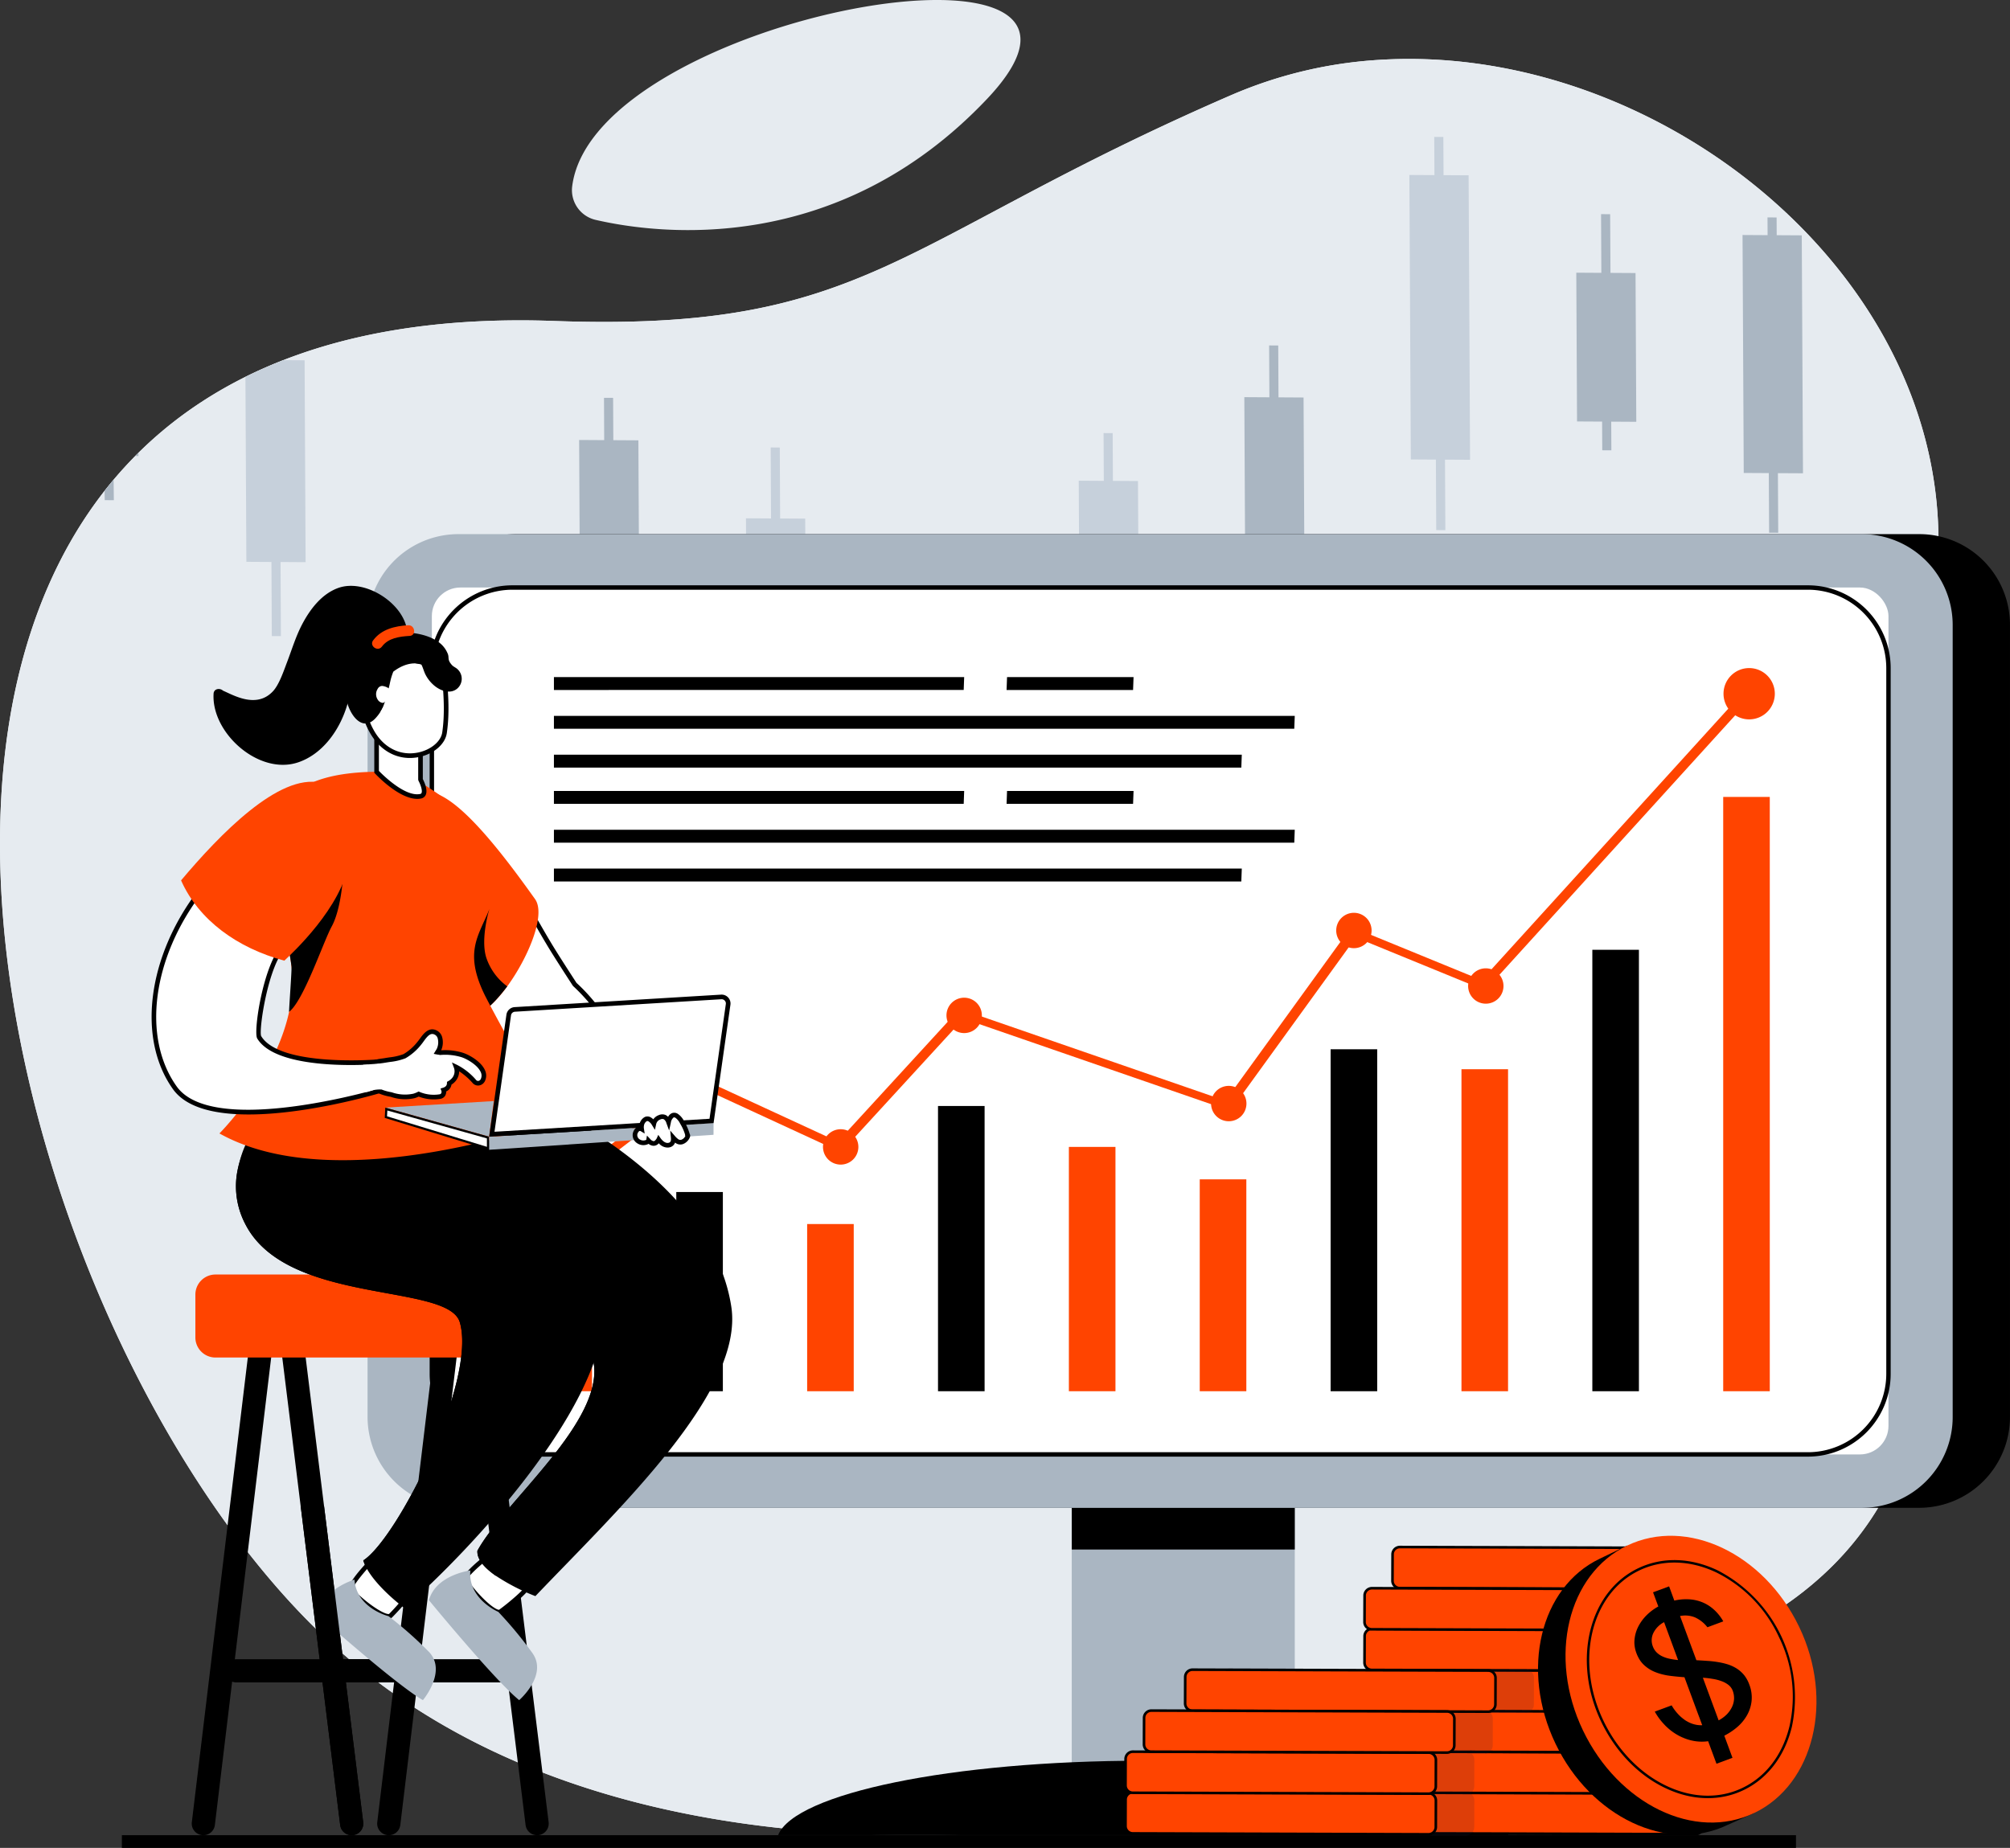 <svg id="Group_1461" data-name="Group 1461" xmlns="http://www.w3.org/2000/svg" xmlns:xlink="http://www.w3.org/1999/xlink" width="643.346" height="591.595" viewBox="0 0 643.346 591.595">
  <rect x="0" y="0" width="643.346" height="591.595" fill="#333333" stroke="none"/>
  <defs>
    <clipPath id="clip-path">
      <rect id="Rectangle_974" data-name="Rectangle 974" width="643.346" height="591.595" fill="none"/>
    </clipPath>
    <clipPath id="clip-path-3">
      <path id="Path_1861" data-name="Path 1861" d="M444.8,6.81c-1.716.071-3.433.161-5.149.291a140.3,140.3,0,0,0-45.4,11.092c-107.74,46.695-116.353,76-216.8,72.377C47.663,85.9.435,163.794,0,256.507v2.578c.423,91.826,46.156,197.488,102.737,251.76,114.408,109.739,338.553,58.369,453.147,0S586.05,312.383,616.368,193.3C641.548,94.356,545.893,6.686,451.013,6.683q-3.108,0-6.208.127" transform="translate(0 -6.683)" fill="none"/>
    </clipPath>
    <clipPath id="clip-path-5">
      <rect id="Rectangle_972" data-name="Rectangle 972" width="119.258" height="53.532" fill="none"/>
    </clipPath>
  </defs>
  <g id="Group_661" data-name="Group 661" clip-path="url(#clip-path)">
    <g id="Group_653" data-name="Group 653">
      <g id="Group_652" data-name="Group 652" clip-path="url(#clip-path)">
        <path id="Path_1847" data-name="Path 1847" d="M102.738,510.844c114.405,109.739,338.553,58.372,453.147,0s30.163-198.462,60.483-317.54C642.1,92.2,541.665,2.863,444.8,6.809c-1.714.071-3.433.164-5.147.291a140.357,140.357,0,0,0-45.4,11.092c-107.74,46.7-116.356,76-216.8,72.38-259.168-9.339-189.12,310.536-74.715,420.272" transform="translate(-0.001 12.185)" fill="#e6ebf0"/>
        <path id="Path_1848" data-name="Path 1848" d="M102.738,510.844c114.405,109.739,338.553,58.372,453.147,0s30.163-198.462,60.483-317.54C642.1,92.2,541.665,2.863,444.8,6.809c-1.714.071-3.433.164-5.147.291a140.357,140.357,0,0,0-45.4,11.092c-107.74,46.7-116.356,76-216.8,72.38-259.168-9.339-189.12,310.536-74.715,420.272" transform="translate(-0.001 12.185)" fill="#e6ebf0"/>
        <path id="Path_1849" data-name="Path 1849" d="M64.926,59.6a9.763,9.763,0,0,0,7.467,10.784C92.147,74.948,149.6,82.438,197.663,31.715,253.784-27.524,71.982,4.593,64.926,59.6" transform="translate(118.223 0.001)" fill="#e6ebf0"/>
        <rect id="Rectangle_957" data-name="Rectangle 957" width="535.835" height="4.068" transform="translate(39.008 587.527)"/>
      </g>
    </g>
    <g id="Group_655" data-name="Group 655" transform="translate(0 18.867)">
      <g id="Group_654" data-name="Group 654" clip-path="url(#clip-path-3)">
        <path id="Path_1850" data-name="Path 1850" d="M27.921,53.164,19.9,53.118l-.079-15.731-2.916-.02L16.981,53.1l-8.021-.048.048,24.686,8.023.045.147,14.206,2.919.017-.15-14.2,8.023.045Z" transform="translate(16.337 49.261)" fill="#aab6c2"/>
        <path id="Path_1851" data-name="Path 1851" d="M46.78,47.951,38.757,47.9,38.7,36.98l-2.919-.017.056,10.923-8.023-.048.327,64.636,8.023.048.119,23.72,2.916.017-.119-23.723,8.021.048Z" transform="translate(50.715 48.522)" fill="#c6d0db"/>
        <path id="Path_1852" data-name="Path 1852" d="M65.794,78.212l-8.023-.048-.062-12.523-2.916-.017.062,12.526L46.834,78.1l.186,36.642,8.021.048.161,31.752,2.916.017-.158-31.755,8.021.048Z" transform="translate(85.385 100.775)" fill="#c6d0db"/>
        <path id="Path_1853" data-name="Path 1853" d="M84.62,58.722,76.6,58.674l-.068-13.545-2.916-.017L73.68,58.66l-8.021-.048.375,74.283,8.023.048.141,27.966,2.916.017-.141-27.966,8.021.045Z" transform="translate(119.708 63.379)" fill="#aab6c2"/>
        <path id="Path_1854" data-name="Path 1854" d="M103.535,73.528l-8.023-.048L95.4,50.76l-2.916-.017L92.6,73.466l-8.023-.048.167,32.116,8.021.048.085,16.6,2.916.02L95.675,105.6l8.023.048Z" transform="translate(154.188 73.645)" fill="#c6d0db"/>
        <path id="Path_1855" data-name="Path 1855" d="M122.518,91.326l-8.023-.048-.1-18.788-2.913-.017.093,18.788-8.021-.048.423,83.732,8.021.045.113,22.286,2.919.017-.113-22.286,8.018.048Z" transform="translate(188.803 113.262)" fill="#aab6c2"/>
        <path id="Path_1856" data-name="Path 1856" d="M141.262,64.467l-8.023-.048-.076-15.293-2.916-.017.076,15.3-8.021-.048.347,68.459,8.021.048.1,19.226,2.916.017-.1-19.226,8.023.045Z" transform="translate(222.974 70.666)" fill="#c6d0db"/>
        <path id="Path_1857" data-name="Path 1857" d="M160.034,55.84l-8.023-.048-.082-16.6-2.916-.017.082,16.6-8.021-.048.268,52.725,8.021.048.088,17.478,2.916.017-.088-17.478,8.023.045Z" transform="translate(257.199 52.55)" fill="#aab6c2"/>
        <path id="Path_1858" data-name="Path 1858" d="M178.747,27.824l-8.021-.048-.062-12.236-2.916-.017.062,12.236-8.023-.045.463,91.075,8.021.048.113,22.571,2.916.017-.113-22.571,8.023.045Z" transform="translate(291.316 9.434)" fill="#c6d0db"/>
        <path id="Path_1859" data-name="Path 1859" d="M197.674,43.137l-8.023-.048-.1-18.788-2.913-.017.093,18.791-8.023-.048.243,47.629,8.021.045.048,9.178,2.916.017-.045-9.178,8.021.048Z" transform="translate(325.817 25.406)" fill="#aab6c2"/>
        <path id="Path_1860" data-name="Path 1860" d="M216.518,30.4l-8.023-.048-.028-5.68-2.916-.017.031,5.683-8.023-.048.387,76.177,8.023.045.1,19.082,2.916.02-.1-19.082,8.023.045Z" transform="translate(360.177 26.078)" fill="#aab6c2"/>
      </g>
    </g>
    <g id="Group_660" data-name="Group 660">
      <g id="Group_659" data-name="Group 659" clip-path="url(#clip-path)">
        <rect id="Rectangle_959" data-name="Rectangle 959" width="71.381" height="200.565" transform="translate(343.039 372.078)" fill="#aab6c2"/>
        <rect id="Rectangle_960" data-name="Rectangle 960" width="71.381" height="33.505" transform="translate(343.039 462.562)"/>
        <path id="Path_1862" data-name="Path 1862" d="M321.947,223.466c-5.387-13.345-55.639-23.8-116.864-23.8s-111.475,10.46-116.862,23.8Z" transform="translate(160.84 364.013)"/>
        <path id="Path_1863" data-name="Path 1863" d="M48.18,89.65V343.2a29.076,29.076,0,0,0,29.081,29.084H526.408A29.091,29.091,0,0,0,555.5,343.2V89.65a29.034,29.034,0,0,0-29.1-29.081H77.261c-.584,0-1.169.023-1.742.056A29.083,29.083,0,0,0,48.18,89.65" transform="translate(87.84 110.427)"/>
        <path id="Path_1864" data-name="Path 1864" d="M41.672,89.65V343.2a29.146,29.146,0,0,0,29.1,29.1H519.926c.172,0,.339,0,.5-.011a29.076,29.076,0,0,0,28.6-29.084V89.65a29.088,29.088,0,0,0-29.1-29.081H70.767c-.72,0-1.44.023-2.148.079a29.089,29.089,0,0,0-26.947,29" transform="translate(75.974 110.427)" fill="#aab6c2"/>
        <rect id="Rectangle_961" data-name="Rectangle 961" width="466.224" height="277.536" rx="9.137" transform="translate(138.223 188.087)" fill="#fff"/>
        <path id="Path_1865" data-name="Path 1865" d="M489.846,67.785a25.121,25.121,0,0,1,25.092,25.089V318.819a25.121,25.121,0,0,1-25.092,25.089H75.212a25.117,25.117,0,0,1-25.089-25.089V92.874A25.119,25.119,0,0,1,75.212,67.785Zm0-1.412H75.212a26.5,26.5,0,0,0-26.5,26.5V318.819a26.5,26.5,0,0,0,26.5,26.5H489.846a26.5,26.5,0,0,0,26.5-26.5V92.874a26.5,26.5,0,0,0-26.5-26.5" transform="translate(88.808 121.008)"/>
        <path id="Path_1866" data-name="Path 1866" d="M66.632,236.573l-2.62-1.6L106.919,202.1l44.53,20.558,38.979-42.5,85.087,29.409,40.3-55.678,41.706,17.083,84.144-92.633,2.981,1.27-85.965,94.643-41.41-16.959L277.093,212.8,191.7,183.294l-39.208,42.751-45-20.776Z" transform="translate(116.704 142.822)" fill="#f40"/>
        <rect id="Rectangle_962" data-name="Rectangle 962" width="14.909" height="44.321" transform="translate(174.573 401.069)" fill="#f40"/>
        <rect id="Rectangle_963" data-name="Rectangle 963" width="14.909" height="63.775" transform="translate(216.46 381.614)"/>
        <rect id="Rectangle_964" data-name="Rectangle 964" width="14.909" height="53.524" transform="translate(258.347 391.865)" fill="#f40"/>
        <rect id="Rectangle_965" data-name="Rectangle 965" width="14.912" height="91.315" transform="translate(300.231 354.074)"/>
        <rect id="Rectangle_966" data-name="Rectangle 966" width="14.912" height="78.215" transform="translate(342.118 367.174)" fill="#f40"/>
        <rect id="Rectangle_967" data-name="Rectangle 967" width="14.912" height="67.832" transform="translate(384.005 377.557)" fill="#f40"/>
        <rect id="Rectangle_968" data-name="Rectangle 968" width="14.912" height="109.476" transform="translate(425.893 335.913)"/>
        <rect id="Rectangle_969" data-name="Rectangle 969" width="14.909" height="103.085" transform="translate(467.777 342.305)" fill="#f40"/>
        <rect id="Rectangle_970" data-name="Rectangle 970" width="14.912" height="141.324" transform="translate(509.664 304.065)"/>
        <rect id="Rectangle_971" data-name="Rectangle 971" width="14.909" height="190.258" transform="translate(551.551 255.131)" fill="#f40"/>
        <path id="Path_1867" data-name="Path 1867" d="M211.824,83.969a8.211,8.211,0,1,1-8.213-8.21,8.215,8.215,0,0,1,8.213,8.21" transform="translate(356.248 138.12)" fill="#f40"/>
        <path id="Path_1868" data-name="Path 1868" d="M177.768,115.466a5.66,5.66,0,1,1-5.66-5.66,5.662,5.662,0,0,1,5.66,5.66" transform="translate(303.459 200.193)" fill="#f40"/>
        <path id="Path_1869" data-name="Path 1869" d="M162.816,109.171a5.662,5.662,0,1,1-5.663-5.66,5.662,5.662,0,0,1,5.663,5.66" transform="translate(276.193 188.716)" fill="#f40"/>
        <path id="Path_1870" data-name="Path 1870" d="M148.628,128.8a5.662,5.662,0,1,1-5.663-5.663,5.662,5.662,0,0,1,5.663,5.663" transform="translate(250.326 224.496)" fill="#f40"/>
        <path id="Path_1871" data-name="Path 1871" d="M118.63,118.8a5.662,5.662,0,1,1-5.66-5.66,5.66,5.66,0,0,1,5.66,5.66" transform="translate(195.635 206.266)" fill="#f40"/>
        <path id="Path_1872" data-name="Path 1872" d="M104.63,133.713a5.662,5.662,0,1,1-5.66-5.66,5.662,5.662,0,0,1,5.66,5.66" transform="translate(170.111 233.46)" fill="#f40"/>
        <path id="Path_1873" data-name="Path 1873" d="M88.629,126.525a5.66,5.66,0,1,1-5.66-5.66,5.662,5.662,0,0,1,5.66,5.66" transform="translate(140.944 220.356)" fill="#f40"/>
        <path id="Path_1874" data-name="Path 1874" d="M62.8,76.779v4.13H193.959l.152-4.13Z" transform="translate(114.495 139.981)"/>
        <path id="Path_1875" data-name="Path 1875" d="M62.8,81.18v4.127H299.768l.155-4.127Z" transform="translate(114.495 148.004)"/>
        <path id="Path_1876" data-name="Path 1876" d="M62.8,85.581v4.127H282.817l.15-4.127Z" transform="translate(114.495 156.028)"/>
        <path id="Path_1877" data-name="Path 1877" d="M114.12,80.91h40.49l.152-4.13H114.27Z" transform="translate(208.058 139.981)"/>
        <path id="Path_1878" data-name="Path 1878" d="M62.8,89.693v4.127H193.959l.152-4.127Z" transform="translate(114.495 163.524)"/>
        <path id="Path_1879" data-name="Path 1879" d="M62.8,94.094v4.127H299.768l.155-4.127Z" transform="translate(114.495 171.548)"/>
        <path id="Path_1880" data-name="Path 1880" d="M62.8,98.494v4.13H282.817l.15-4.13Z" transform="translate(114.495 179.57)"/>
        <path id="Path_1881" data-name="Path 1881" d="M114.12,93.821h40.49l.152-4.127H114.27Z" transform="translate(208.058 163.525)"/>
        <path id="Path_1882" data-name="Path 1882" d="M157.871,214.036a2.356,2.356,0,0,0,2.332,2.355l16.767.051,77.874.237a2.336,2.336,0,0,0,2.346-2.335l.028-8.469a2.351,2.351,0,0,0-2.335-2.355l-8.1-.02-69.588-.217-16.95-.051a2.411,2.411,0,0,0-.864.164,2.345,2.345,0,0,0-1.479,2.171Z" transform="translate(287.823 370.523)" fill="#f40"/>
        <path id="Path_1883" data-name="Path 1883" d="M160.468,217.074a2.776,2.776,0,0,1-2.744-2.769l.028-8.469a2.76,2.76,0,0,1,1.748-2.558,2.818,2.818,0,0,1,1.014-.192l94.643.288a2.773,2.773,0,0,1,2.744,2.77l-.031,8.469a2.757,2.757,0,0,1-2.758,2.75Zm-.663-13.023a1.926,1.926,0,0,0-1.22,1.784l-.031,8.469a1.941,1.941,0,0,0,1.917,1.937l94.643.288a1.925,1.925,0,0,0,1.925-1.92l.031-8.469a1.939,1.939,0,0,0-1.92-1.934l-94.638-.291a1.986,1.986,0,0,0-.709.136" transform="translate(287.555 370.255)"/>
        <path id="Path_1884" data-name="Path 1884" d="M154.7,209.43a2.335,2.335,0,0,0,2.332,2.343l8.122.02,17.5.059,69.018.22a2.261,2.261,0,0,0,.881-.178,2.332,2.332,0,0,0,1.462-2.16l.017-8.478a2.332,2.332,0,0,0-2.332-2.346l-62.866-.192-31.763-.093a2.328,2.328,0,0,0-2.343,2.332Z" transform="translate(282.047 362.126)" fill="#f40"/>
        <path id="Path_1885" data-name="Path 1885" d="M157.3,212.456a2.761,2.761,0,0,1-2.75-2.761l.031-8.469a2.733,2.733,0,0,1,.813-1.954,2.775,2.775,0,0,1,1.948-.793l94.629.288a2.747,2.747,0,0,1,2.75,2.761l-.023,8.481a2.739,2.739,0,0,1-1.714,2.538,2.637,2.637,0,0,1-1.047.206Zm-1.318-12.594a1.911,1.911,0,0,0-.567,1.366l-.031,8.469a1.927,1.927,0,0,0,1.92,1.928l94.638.3a1.888,1.888,0,0,0,.726-.141,1.92,1.92,0,0,0,1.2-1.776l.02-8.484a1.877,1.877,0,0,0-.556-1.355,1.914,1.914,0,0,0-1.364-.57l-94.632-.285h-.011a1.894,1.894,0,0,0-1.344.55" transform="translate(281.778 361.858)"/>
        <path id="Path_1886" data-name="Path 1886" d="M156.924,204.767a2.345,2.345,0,0,0,2.335,2.355l25.555.082c.008-.011.008,0,.008,0l69.066.206a2.351,2.351,0,0,0,2.354-2.335l.023-8.469a2.339,2.339,0,0,0-1.587-2.219,2.257,2.257,0,0,0-.751-.136L198,194.079l-32.562-.093-6.138-.02a2.348,2.348,0,0,0-2.355,2.332Z" transform="translate(286.097 353.63)" fill="#f40"/>
        <path id="Path_1887" data-name="Path 1887" d="M159.524,207.807a2.75,2.75,0,0,1-1.951-.819,2.715,2.715,0,0,1-.8-1.951l.02-8.475a2.778,2.778,0,0,1,2.77-2.744l94.629.288a2.6,2.6,0,0,1,.886.158,2.742,2.742,0,0,1,1.866,2.611l-.023,8.472a2.777,2.777,0,0,1-2.772,2.747Zm-1.9-11.239-.02,8.472a1.933,1.933,0,0,0,1.92,1.937l25.394.082.087-.076.178.076,68.967.206a1.942,1.942,0,0,0,1.939-1.92l.023-8.472a1.916,1.916,0,0,0-1.3-1.824,1.878,1.878,0,0,0-.615-.11l-94.629-.291a1.946,1.946,0,0,0-1.939,1.92" transform="translate(285.829 353.36)"/>
        <path id="Path_1888" data-name="Path 1888" d="M157.871,186.235a2.353,2.353,0,0,0,2.332,2.352l16.767.054,77.874.237a2.339,2.339,0,0,0,2.346-2.338l.028-8.469a2.351,2.351,0,0,0-2.335-2.354l-8.1-.017-69.588-.217-16.95-.051a2.339,2.339,0,0,0-2.343,2.332Z" transform="translate(287.823 319.838)" fill="#f40"/>
        <path id="Path_1889" data-name="Path 1889" d="M160.468,189.272a2.774,2.774,0,0,1-2.744-2.767l.028-8.472a2.756,2.756,0,0,1,1.748-2.555,2.822,2.822,0,0,1,1.014-.195l94.643.291a2.772,2.772,0,0,1,2.744,2.767l-.031,8.469a2.757,2.757,0,0,1-2.758,2.753Zm-.663-13.02a1.926,1.926,0,0,0-1.22,1.784l-.031,8.469a1.943,1.943,0,0,0,1.917,1.937l94.643.288a1.925,1.925,0,0,0,1.925-1.92l.031-8.469a1.942,1.942,0,0,0-1.92-1.937l-94.638-.288a1.986,1.986,0,0,0-.709.136" transform="translate(287.555 319.568)"/>
        <path id="Path_1890" data-name="Path 1890" d="M159.378,200.164a2.34,2.34,0,0,0,1.587,2.219,2.213,2.213,0,0,0,.748.124l31.628.1,56.864.178,6.149.02a2.334,2.334,0,0,0,2.343-2.335l.028-8.481a2.339,2.339,0,0,0-2.332-2.343l-12.727-.04-57.366-.178c0,.011-.011,0-.011,0l-24.533-.071a2.229,2.229,0,0,0-.517.062,2.339,2.339,0,0,0-1.829,2.273Z" transform="translate(290.571 345.232)" fill="#f40"/>
        <path id="Path_1891" data-name="Path 1891" d="M161.979,203.192a2.737,2.737,0,0,1-2.747-2.758l.028-8.469a2.753,2.753,0,0,1,2.146-2.676,2.585,2.585,0,0,1,.615-.076l24.129.073,70.508.217a2.757,2.757,0,0,1,2.75,2.758l-.031,8.481a2.757,2.757,0,0,1-2.758,2.75Zm24.48-13-.073-.073-24.364-.073a1.734,1.734,0,0,0-.429.054,1.92,1.92,0,0,0-1.5,1.866l-.031,8.469a1.921,1.921,0,0,0,1.92,1.928l94.641.3a1.923,1.923,0,0,0,1.925-1.92l.034-8.478a1.925,1.925,0,0,0-1.92-1.928l-70.009-.215Z" transform="translate(290.304 344.963)"/>
        <path id="Path_1892" data-name="Path 1892" d="M154.7,195.514a2.335,2.335,0,0,0,2.332,2.343l12.727.042,24.937.071,56.98.175a2.06,2.06,0,0,0,.511-.062,2.348,2.348,0,0,0,1.832-2.261l.017-8.481a2.312,2.312,0,0,0-1.776-2.27,1.88,1.88,0,0,0-.556-.076l-53.976-.161-40.653-.124a2.459,2.459,0,0,0-.6.071,2.328,2.328,0,0,0-1.747,2.261Z" transform="translate(282.047 336.755)" fill="#f40"/>
        <path id="Path_1893" data-name="Path 1893" d="M157.3,198.543a2.761,2.761,0,0,1-2.75-2.761l.031-8.472a2.742,2.742,0,0,1,2.058-2.659,2.642,2.642,0,0,1,.706-.087l94.626.288a2.372,2.372,0,0,1,.655.082,2.718,2.718,0,0,1,2.095,2.679L254.7,196.1a2.763,2.763,0,0,1-2.143,2.659,2.6,2.6,0,0,1-.615.073Zm-.452-13.091a1.917,1.917,0,0,0-1.434,1.86l-.031,8.469a1.927,1.927,0,0,0,1.92,1.928l94.641.285a1.844,1.844,0,0,0,.424-.051,1.927,1.927,0,0,0,1.5-1.855l.02-8.484a1.9,1.9,0,0,0-1.477-1.869,1.553,1.553,0,0,0-.443-.056l-94.626-.288a1.929,1.929,0,0,0-.494.059" transform="translate(281.778 336.487)"/>
        <path id="Path_1894" data-name="Path 1894" d="M154.7,190.914a2.328,2.328,0,0,0,1.779,2.273,1.969,1.969,0,0,0,.553.071l40.419.124,54.224.167a2.209,2.209,0,0,0,.584-.073,2.354,2.354,0,0,0,1.759-2.264l.017-8.469a2.324,2.324,0,0,0-2.332-2.343l-10.1-.028-32.359-.1-52.166-.167a2.119,2.119,0,0,0-.359.031,2.34,2.34,0,0,0-1.985,2.3Z" transform="translate(282.047 328.352)" fill="#f40"/>
        <path id="Path_1895" data-name="Path 1895" d="M157.3,193.942a2.248,2.248,0,0,1-.652-.082,2.74,2.74,0,0,1-2.1-2.676l.031-8.481a2.766,2.766,0,0,1,2.323-2.71,2.45,2.45,0,0,1,.438-.04l94.629.3a2.752,2.752,0,0,1,2.75,2.761l-.023,8.472a2.764,2.764,0,0,1-2.061,2.659,2.657,2.657,0,0,1-.7.085Zm-.254-13.13a1.939,1.939,0,0,0-1.632,1.894l-.031,8.481a1.913,1.913,0,0,0,1.479,1.869,1.451,1.451,0,0,0,.44.056l94.638.288a1.7,1.7,0,0,0,.483-.062,1.929,1.929,0,0,0,1.445-1.858l.02-8.472a1.913,1.913,0,0,0-1.92-1.923l-94.629-.3a1.77,1.77,0,0,0-.294.025" transform="translate(281.778 328.082)"/>
        <g id="Group_658" data-name="Group 658" transform="translate(371.725 534.117)" opacity="0.15">
          <g id="Group_657" data-name="Group 657">
            <g id="Group_656" data-name="Group 656" clip-path="url(#clip-path-5)">
              <path id="Path_1896" data-name="Path 1896" d="M132.963,228.948a2.347,2.347,0,0,1-1.293-2.284l.028-8.475a2.747,2.747,0,0,1,2.761-2.744l3.927.011a2.742,2.742,0,0,1-.8-1.945l.023-8.475a2.759,2.759,0,0,1,2.758-2.744h.006l11.154.031a2.723,2.723,0,0,1-.774-1.911l.025-8.472a2.752,2.752,0,0,1,2.755-2.747h.006l94.641.291a2.752,2.752,0,0,1,2.744,2.761l-.025,8.475a2.759,2.759,0,0,1-2.755,2.747h-.008l-11.151-.034a2.752,2.752,0,0,1,.773,1.914l-.025,8.472a2.76,2.76,0,0,1-2.758,2.747h-.006l-3.927-.011a2.73,2.73,0,0,1,.8,1.945l-.023,8.472a2.706,2.706,0,0,1-1.27,2.25,2.531,2.531,0,0,1,.494.333,2.728,2.728,0,0,1,.8,1.948l-.023,8.472a2.757,2.757,0,0,1-2.755,2.75h-.011l-94.635-.294a2.755,2.755,0,0,1-2.747-2.761l.028-8.472a2.7,2.7,0,0,1,1.265-2.25" transform="translate(-131.67 -189.191)" fill="#191e3f"/>
            </g>
          </g>
        </g>
        <path id="Path_1897" data-name="Path 1897" d="M129.936,216.4l94.635.291a2.344,2.344,0,0,0,2.349-2.335l.025-8.472a2.342,2.342,0,0,0-2.335-2.349l-94.632-.288a2.337,2.337,0,0,0-2.346,2.332l-.028,8.472a2.343,2.343,0,0,0,2.332,2.349" transform="translate(232.642 370.545)" fill="#f40"/>
        <path id="Path_1898" data-name="Path 1898" d="M224.839,217.373l-94.635-.294a2.753,2.753,0,0,1-2.747-2.761l.025-8.472a2.763,2.763,0,0,1,2.761-2.75h0l94.635.294a2.757,2.757,0,0,1,2.75,2.761l-.028,8.475a2.757,2.757,0,0,1-2.755,2.747Zm-96.524-11.527-.028,8.475a1.928,1.928,0,0,0,1.92,1.931l94.635.291h.006a1.923,1.923,0,0,0,1.925-1.92l.025-8.475a1.923,1.923,0,0,0-1.917-1.928l-94.635-.291h-.006a1.926,1.926,0,0,0-1.925,1.917" transform="translate(232.374 370.275)"/>
        <path id="Path_1899" data-name="Path 1899" d="M136.7,202.491l94.632.288a2.34,2.34,0,0,0,2.352-2.332l.023-8.472a2.336,2.336,0,0,0-2.332-2.346l-94.635-.291a2.341,2.341,0,0,0-2.346,2.332l-.028,8.475a2.342,2.342,0,0,0,2.335,2.346" transform="translate(244.966 345.192)" fill="#f40"/>
        <path id="Path_1900" data-name="Path 1900" d="M231.6,203.466l-94.638-.291a2.757,2.757,0,0,1-2.747-2.767l.028-8.472A2.747,2.747,0,0,1,137,189.192H137l94.641.288a2.757,2.757,0,0,1,2.744,2.767l-.025,8.472a2.757,2.757,0,0,1-2.755,2.747Zm-95.956-12.885a1.9,1.9,0,0,0-.573,1.358l-.025,8.472a1.928,1.928,0,0,0,1.92,1.931l94.635.294h.006a1.928,1.928,0,0,0,1.925-1.92l.028-8.472a1.924,1.924,0,0,0-.565-1.366,1.9,1.9,0,0,0-1.352-.565L137,190.022H137a1.893,1.893,0,0,0-1.352.559" transform="translate(244.698 344.926)"/>
        <path id="Path_1901" data-name="Path 1901" d="M129.936,211.79l94.635.294a2.348,2.348,0,0,0,2.349-2.335l.025-8.475a2.34,2.34,0,0,0-2.335-2.346l-94.632-.291a2.34,2.34,0,0,0-2.346,2.335l-.028,8.472a2.339,2.339,0,0,0,2.332,2.346" transform="translate(232.642 362.146)" fill="#f40"/>
        <path id="Path_1902" data-name="Path 1902" d="M224.839,212.765l-94.635-.291a2.747,2.747,0,0,1-2.747-2.764l.025-8.475a2.758,2.758,0,0,1,.813-1.945,2.716,2.716,0,0,1,1.951-.8l94.635.288a2.762,2.762,0,0,1,2.75,2.767l-.028,8.472a2.757,2.757,0,0,1-2.755,2.747ZM128.883,199.88a1.9,1.9,0,0,0-.567,1.361l-.028,8.472a1.923,1.923,0,0,0,1.92,1.931l94.635.291h.006a1.928,1.928,0,0,0,1.925-1.92l.025-8.472a1.928,1.928,0,0,0-1.917-1.931l-94.638-.291h-.006a1.9,1.9,0,0,0-1.355.559" transform="translate(232.374 361.88)"/>
        <path id="Path_1903" data-name="Path 1903" d="M132.032,207.129l94.635.291a2.338,2.338,0,0,0,2.349-2.332l.025-8.475a2.341,2.341,0,0,0-2.332-2.346l-94.635-.288a2.336,2.336,0,0,0-2.346,2.332l-.028,8.472a2.337,2.337,0,0,0,2.332,2.346" transform="translate(236.463 353.654)" fill="#f40"/>
        <path id="Path_1904" data-name="Path 1904" d="M226.934,208.108l-94.635-.294a2.753,2.753,0,0,1-2.747-2.761l.028-8.475a2.756,2.756,0,0,1,2.755-2.747h.006l94.638.291a2.761,2.761,0,0,1,2.75,2.764l-.028,8.472a2.76,2.76,0,0,1-2.758,2.75ZM130.41,196.581l-.025,8.475a1.925,1.925,0,0,0,1.917,1.928l94.635.291h.006a1.932,1.932,0,0,0,1.928-1.917l.025-8.475a1.925,1.925,0,0,0-1.92-1.928l-94.635-.294h-.006a1.932,1.932,0,0,0-1.925,1.92" transform="translate(236.193 353.384)"/>
        <path id="Path_1905" data-name="Path 1905" d="M242.875,259.348c12.758-11.86,15.829-33.915,6.273-53.84-9.5-19.79-28.429-31.17-45.569-28.847l-.666-1.4-8.8,4.226c-19.1,9.161-25.434,35.673-14.141,59.213s35.933,35.182,55.037,26.018l8.591-3.854Z" transform="translate(317.907 319.531)"/>
        <path id="Path_1906" data-name="Path 1906" d="M252.267,203.305c11.3,23.537,4.748,50.416-14.353,59.583s-43.53-2.851-54.826-26.388-4.96-50.049,14.141-59.216,43.745,2.484,55.037,26.021" transform="translate(323.591 317.51)" fill="#f40"/>
        <path id="Path_1907" data-name="Path 1907" d="M241.456,201c9.271,19.333,3.9,41.413-11.792,48.937s-35.758-2.34-45.029-21.673-4.074-41.105,11.614-48.634,35.933,2.038,45.207,21.371" transform="translate(328.236 322.8)" fill="#f40"/>
        <path id="Path_1908" data-name="Path 1908" d="M222.045,211.227a10.421,10.421,0,0,0-1.64-2.947,10.161,10.161,0,0,0-2.3-2.055,12.723,12.723,0,0,0-2.823-1.333,22.2,22.2,0,0,0-3.2-.754,30.839,30.839,0,0,0-3.413-.39c-1.172-.088-2.338-.155-3.526-.22l-5.231-14.144a8.334,8.334,0,0,1,4.763.426,10.617,10.617,0,0,1,4,3.168l5.076-1.886a14.824,14.824,0,0,0-3.187-3.935,12.65,12.65,0,0,0-3.828-2.3,13.24,13.24,0,0,0-4.24-.836,17.142,17.142,0,0,0-4.418.415l-1.666-4.548-5.141,1.9,1.691,4.542a16.421,16.421,0,0,0-3.8,2.843,14.338,14.338,0,0,0-2.634,3.622,11.407,11.407,0,0,0-1.183,4.125,9.155,9.155,0,0,0-.048,1.005,10.105,10.105,0,0,0,.644,3.309,10.547,10.547,0,0,0,.641,1.434,8.636,8.636,0,0,0,1.855,2.445,11.336,11.336,0,0,0,3.639,2.256,17.854,17.854,0,0,0,2,.652c.342.085.7.164,1.059.243s.762.144,1.149.2c.073.014.127.017.2.031,1.578.206,3.2.364,4.839.48l4.4,11.9.195.514.006.017.189.494.9,2.445a8.763,8.763,0,0,1-2.823-.361,8.957,8.957,0,0,1-1.9-.807,5.9,5.9,0,0,1-.59-.35l-.014.006c-.042-.023-.09-.065-.133-.088-.13-.088-.263-.192-.4-.3a12.452,12.452,0,0,1-1.942-1.748,14.461,14.461,0,0,1-1.982-2.716l-5.4,2a19.828,19.828,0,0,0,2.964,4.048.414.414,0,0,0,.107.113c.079.1.169.184.246.268,0,.017.023.011.028.028a.574.574,0,0,1,.121.127,2.461,2.461,0,0,0,.3.268.722.722,0,0,0,.121.124,17.465,17.465,0,0,0,3.58,2.611c.333.189.68.361,1.022.517a3.747,3.747,0,0,0,.582.246,5.016,5.016,0,0,0,.584.248,14.89,14.89,0,0,0,2.5.728,14.278,14.278,0,0,0,4.924.155l2.665,7.21,5.121-1.9-2.614-7.083a20.665,20.665,0,0,0,4.088-2.71,14.125,14.125,0,0,0,3.128-3.741,11.765,11.765,0,0,0,1.513-4.621,11.452,11.452,0,0,0-.768-5.4M191.2,199.09a5.385,5.385,0,0,1,.127-4.173,7.792,7.792,0,0,1,3.481-3.571l4.472,12.128a25.6,25.6,0,0,1-2.77-.426,10.221,10.221,0,0,1-2.34-.793,6.6,6.6,0,0,1-1.8-1.276,5.188,5.188,0,0,1-1.169-1.889M217.2,215.933a6.9,6.9,0,0,1-.658,2.566,8.887,8.887,0,0,1-1.654,2.363,10.765,10.765,0,0,1-2.623,1.92l-5.045-13.647a29.24,29.24,0,0,1,3.142.375,13.965,13.965,0,0,1,2.834.726,7.851,7.851,0,0,1,2.225,1.214,4.357,4.357,0,0,1,1.364,1.872,6.791,6.791,0,0,1,.415,2.611" transform="translate(337.823 327.973)"/>
        <path id="Path_1909" data-name="Path 1909" d="M204.816,249.787c-8.548-4.142-15.753-11.631-20.293-21.095-9.35-19.5-4.057-41.551,11.8-49.16,7.7-3.693,16.7-3.475,25.346.613a45.7,45.7,0,0,1,23.878,50.1c-2.27,9.4-7.767,16.609-15.471,20.3a25.811,25.811,0,0,1-4.96,1.79c-6.445,1.612-13.486.751-20.3-2.552m36.529-48.358a43.126,43.126,0,0,0-20.011-20.572c-8.43-3.983-17.2-4.2-24.669-.615-15.471,7.425-20.6,29.008-11.434,48.109,4.463,9.3,11.538,16.665,19.926,20.728s17.128,4.339,24.581.759c7.487-3.588,12.831-10.609,15.045-19.773a43.158,43.158,0,0,0-3.439-28.635" transform="translate(327.992 322.54)"/>
        <path id="Path_1910" data-name="Path 1910" d="M46.485,313.367a3.719,3.719,0,0,1-3.687-4.232L61.535,153.577a3.715,3.715,0,1,1,7.357,1.036L50.155,310.169a3.714,3.714,0,0,1-3.67,3.2" transform="translate(77.962 274.159)"/>
        <path id="Path_1911" data-name="Path 1911" d="M25.461,313.367a3.574,3.574,0,0,1-.519-.037,3.722,3.722,0,0,1-3.168-4.2L40.511,153.577a3.715,3.715,0,1,1,7.357,1.036L29.134,310.169a3.716,3.716,0,0,1-3.673,3.2" transform="translate(39.633 274.159)"/>
        <path id="Path_1912" data-name="Path 1912" d="M81.4,195.584H29.205a3.715,3.715,0,0,1,0-7.431H81.4a3.715,3.715,0,0,1,0,7.431" transform="translate(46.472 343.032)"/>
        <path id="Path_1913" data-name="Path 1913" d="M54.363,310.632a3.714,3.714,0,0,1-3.67-3.2L31.956,156.11a3.715,3.715,0,0,1,7.357-1.036L58.05,306.4a3.72,3.72,0,0,1-3.162,4.2,3.68,3.68,0,0,1-.525.037" transform="translate(58.193 276.894)"/>
        <path id="Path_1914" data-name="Path 1914" d="M75.386,310.632a3.716,3.716,0,0,1-3.673-3.2L52.979,156.11a3.713,3.713,0,0,1,7.354-1.036L79.073,306.4a3.722,3.722,0,0,1-3.165,4.2,3.641,3.641,0,0,1-.522.037" transform="translate(96.522 276.894)"/>
        <path id="Path_1915" data-name="Path 1915" d="M93.248,195.584H41.059a3.715,3.715,0,1,1,0-7.431H93.248a3.715,3.715,0,0,1,0,7.431" transform="translate(68.078 343.032)"/>
        <path id="Path_1916" data-name="Path 1916" d="M28.576,144.528h95.041a6.429,6.429,0,0,1,6.425,6.425v13.723a6.424,6.424,0,0,1-6.425,6.425H28.576a6.424,6.424,0,0,1-6.425-6.425V150.954a6.429,6.429,0,0,1,6.425-6.425" transform="translate(40.385 263.497)" fill="#f40"/>
        <path id="Path_1917" data-name="Path 1917" d="M73.222,186.661c.33-2.01-9.873-11.327-10.576-10.878-2.163,1.386-9.8,7.4-9.867,9.235-.073,1.779,9.167,11.936,11.166,10.491,1.733-1.251,8.964-6.908,9.277-8.848" transform="translate(96.224 320.451)" fill="#fff"/>
        <path id="Path_1918" data-name="Path 1918" d="M63.934,196.869a3.711,3.711,0,0,1-1.654-.517c-3.179-1.705-9.844-8.828-9.762-10.886.107-2.569,9.356-9.282,10.209-9.827.517-.322,1.078,0,1.615.35,1.793,1.18,10.488,8.822,10.09,11.267-.421,2.595-9.483,9.263-9.573,9.331a1.539,1.539,0,0,1-.923.282m-.663-19.819c-2.908,1.937-9.178,7.239-9.274,8.475.1,1.067,5.1,7.106,8.543,9.263,1.093.689,1.445.587,1.462.59,3.024-2.18,8.724-7,8.966-8.348-.028-1.44-7.747-9.012-9.7-9.98" transform="translate(95.746 319.974)"/>
        <path id="Path_1919" data-name="Path 1919" d="M61.888,178.086s-11,1.375-13.258,9.531c0,0,21.03,25.617,28.884,31.992,0,0,9.235-7.987,4.26-15.039a126.3,126.3,0,0,0-10.94-13.224s-9.785-4.116-8.947-13.26" transform="translate(88.66 324.678)" fill="#aab6c2"/>
        <path id="Path_1920" data-name="Path 1920" d="M42.939,165.989c7.01,16.976,36.046,25.888,57.536,33.35,12.876,4.486,13.927,9.706,14.957,14.6,4.034,19.121-28.435,45-37.079,60.822-.22,2.843,2.493,5.638,5.867,8a65.192,65.192,0,0,0,12.687,6.527c26.557-27.831,66.824-65.568,62.711-92.63-6.889-45.464-72.956-71.064-72.956-71.064-10.872-13.893-56,10.649-43.722,40.4" transform="translate(74.456 221.695)"/>
        <path id="Path_1921" data-name="Path 1921" d="M60.257,185.5c.011-2.038-11.516-9.652-12.142-9.1-1.917,1.7-8.52,8.828-8.311,10.655.209,1.764,10.914,10.367,12.665,8.628,1.513-1.5,7.778-8.221,7.789-10.183" transform="translate(72.558 321.557)" fill="#fff"/>
        <path id="Path_1922" data-name="Path 1922" d="M52.254,197.136a4.245,4.245,0,0,1-1.364-.277c-3.4-1.189-11.1-7.188-11.346-9.237-.291-2.561,7.8-10.626,8.557-11.3.452-.4,1.062-.172,1.646.093,1.956.886,11.742,7.083,11.727,9.562v0c-.014,2.64-7.927,10.624-8.006,10.7a1.657,1.657,0,0,1-1.214.449m-3.393-19.5c-2.572,2.366-7.944,8.574-7.843,9.816.265,1.039,6.16,6.231,9.9,7.826,1.18.508,1.516.356,1.524.35,2.642-2.634,7.524-8.292,7.558-9.641-.254-1.417-9.057-7.7-11.135-8.351" transform="translate(72.081 321.079)"/>
        <path id="Path_1923" data-name="Path 1923" d="M52.244,150.563c6.431,7.809,14.308,14.347,20.939,21.981a209.487,209.487,0,0,1,14.28,18.376c12.874,4.489,13.924,9.706,14.954,14.6,4.034,19.118-28.435,45-37.076,60.822-.22,2.843,2.49,5.638,5.867,8a59.944,59.944,0,0,0,7-5.765,111.07,111.07,0,0,0,17.379-20.363c10-14.757,18.339-26.848,19.717-44.631.991-12.792.694-16.758-1.6-26.876-1.451-6.42-5.488-13.661-9.082-19.344C95.532,143.132,77.864,138,65.242,127.78a2.448,2.448,0,0,0-.39-.217,1.287,1.287,0,0,0-1.587-1.31C50,128.89,42.874,139.126,52.244,150.563" transform="translate(87.468 230.114)"/>
        <path id="Path_1924" data-name="Path 1924" d="M47.692,179.127S37.035,182.19,36.078,190.6c0,0,24.751,22.035,33.505,27.111,0,0,7.879-9.322,1.869-15.519a126.425,126.425,0,0,0-12.862-11.36s-10.3-2.544-10.9-11.7" transform="translate(65.776 326.576)" fill="#aab6c2"/>
        <path id="Path_1925" data-name="Path 1925" d="M29.7,169.07c13.241,26.236,64.964,18.763,68.7,31.535,5.48,18.757-19.948,69.221-30.9,76.228a14.723,14.723,0,0,0,1.177,2.69c3.554,6.335,11.987,12.557,11.987,12.557,21.671-18.867,61.821-62.623,63.631-92.2,2.8-45.859-74.1-74.435-74.1-74.435-9.723-10.626-40.258,6.042-43.22,28.141A26.054,26.054,0,0,0,29.7,169.07" transform="translate(48.774 222.722)"/>
        <path id="Path_1926" data-name="Path 1926" d="M29.7,159.6c13.241,26.236,64.964,18.763,68.7,31.535,5.48,18.757-19.948,69.221-30.9,76.228a14.723,14.723,0,0,0,1.177,2.69A81.289,81.289,0,0,0,97.649,235.5c3.512-7.814,6.307-15.925,9.294-23.946,3.015-8.139,5.675-7.676,3.958-16.216-2.866-14.488-13.551-18.382-26.795-20.968-18.664-3.645-41.345-8.82-48.389-28.887,1.059-.683,3.549-17.947,1.923-18.1-2.928-.285-8.461,3.368-10.649,16.741A26.054,26.054,0,0,0,29.7,159.6" transform="translate(48.774 232.196)"/>
        <path id="Path_1927" data-name="Path 1927" d="M24.234,100.949c-.776,12.526,14.446,26.219,27.037,22,7.851-2.631,13.2-10.268,15.567-17.865,1.3-4.15,1.462-8.811,3.487-12.71,3.935-7.58,8.884-6.313,14.536-10.05a1.474,1.474,0,0,0,.33-.333,1.556,1.556,0,0,0,.9-1.759C84.56,71.651,72.508,64.093,64.126,67.111c-5.293,1.908-8.972,6.767-11.5,11.547-2.055,3.882-3.312,8.108-4.873,12.193-1.1,2.88-2.527,7.193-4.506,9.319-5.288,5.677-12.628,1.262-15.982-.172-1.008-.932-2.933-.683-3.035.951" transform="translate(44.131 121.12)"/>
        <path id="Path_1928" data-name="Path 1928" d="M105.8,174.644c-1.773,2.191-10.477,6.135-12.859,5.776-15.988-2.329-24.629-16.109-30.916-22.619a32.116,32.116,0,0,1-2.908-3.408,36.61,36.61,0,0,1-6.874-16.846,39.782,39.782,0,0,1-.384-8.755s-8.277-42.195.92-37.954c9.254,4.294,20.135,21.3,28.556,35.848.251.415.469.833.72,1.22.528.915,1.025,1.8,1.525,2.634,1.3,2.273,2.524,4.4,3.628,6.231,2.383,4.046,8.444,13.32,8.444,13.32s17.515,15.55,10.149,24.553" transform="translate(88.314 165.066)" fill="#fff"/>
        <path id="Path_1929" data-name="Path 1929" d="M93.7,181.656a2.443,2.443,0,0,1-.4-.028c-13.317-1.94-21.586-11.6-27.627-18.65-1.321-1.544-2.569-3-3.71-4.187a33.089,33.089,0,0,1-2.973-3.481,37.223,37.223,0,0,1-7.01-17.176,40.978,40.978,0,0,1-.4-8.825c-.771-3.964-6.485-34.273-1.143-38.471a2.82,2.82,0,0,1,3.12-.195c9.748,4.523,21.157,22.8,28.889,36.15l.3.511c.133.232.263.46.4.678l.551.957c.336.584.661,1.152.988,1.7,1.3,2.281,2.524,4.4,3.628,6.231,2.23,3.791,7.772,12.289,8.376,13.215,1.426,1.282,17.707,16.278,10.155,25.507-1.875,2.315-10.138,6.067-13.145,6.067m-41.653-89.9a1.066,1.066,0,0,0-.694.243c-3.549,2.789-.926,23.731,1.7,37.127l.023.107-.011.107a39.493,39.493,0,0,0,.384,8.577,35.78,35.78,0,0,0,6.73,16.507,31.607,31.607,0,0,0,2.849,3.334c1.174,1.22,2.436,2.693,3.775,4.255,5.886,6.872,13.949,16.287,26.718,18.147,2.112.35,10.547-3.489,12.176-5.508l0,0c6.838-8.354-9.9-23.379-10.065-23.531l-.13-.147c-.062-.1-6.1-9.336-8.461-13.348-1.107-1.829-2.332-3.964-3.636-6.239-.325-.542-.652-1.118-.994-1.711l-.528-.92c-.136-.209-.279-.463-.426-.717l-.288-.491c-7.639-13.193-18.867-31.216-28.234-35.56a2.164,2.164,0,0,0-.889-.229" transform="translate(87.844 164.59)"/>
        <path id="Path_1930" data-name="Path 1930" d="M52.048,129.691a42.7,42.7,0,0,0,9.692,29.68c6.222,7,27.492-27.122,21.388-35.7-9.3-13.057-21.47-29.124-30.563-33.336-9.2-4.243-.517,39.352-.517,39.352" transform="translate(88.127 164.171)" fill="#f40"/>
        <path id="Path_1931" data-name="Path 1931" d="M62.447,103.512s-2.795,9.232-.946,15.248a18.7,18.7,0,0,0,6.739,9.271s-4.675,6.253-7.374,7.606-13.746-25.1-7.2-29.728,8.783-2.4,8.783-2.4" transform="translate(94.117 187.739)"/>
        <path id="Path_1932" data-name="Path 1932" d="M133.122,198.989S63.3,224.84,24.879,203.3c0,0,24.338-24.367,23.336-50.08-.037-1.138-.138-2.278-.277-3.419-.274-2.242-.689-4.554-1.172-6.936-5.248-26.128-18.26-58.4,36.757-55.119,0,0,30.894,15.383,30.2,32.607-.723,17.221-13.427,19.785-3.659,39.183a454.9,454.9,0,0,0,23.054,39.451" transform="translate(45.358 159.557)" fill="#f40"/>
        <path id="Path_1933" data-name="Path 1933" d="M46.714,128.554c-2.659,4.8-9.017,23.87-13.675,27.39-.037-1.141.9-13.418.765-14.559-.277-2.242-.689-4.554-1.172-6.936a36.659,36.659,0,0,1,7.625-9.63C50.265,115.361,49.4,92.135,49.4,92.135c2.281,11.6,1.174,29.3-2.688,36.419" transform="translate(59.493 167.976)"/>
        <path id="Path_1934" data-name="Path 1934" d="M56.752,88.722v9.734s2.617,4.8,0,5.324C51,104.933,42.7,95.958,42.7,95.958V82.9Z" transform="translate(77.841 151.136)" fill="#fff"/>
        <path id="Path_1935" data-name="Path 1935" d="M56.181,105.336c-5.926,0-13.224-7.8-13.551-8.159l-.195-.212V82.5l15.533,6.437V98.987c.438.844,1.674,3.481.926,5.09a2.037,2.037,0,0,1-1.519,1.146,6.008,6.008,0,0,1-1.194.113M43.912,96.378c1.268,1.31,8.359,8.357,13.17,7.394a.569.569,0,0,0,.471-.322c.37-.793-.347-2.772-.977-3.924l-.088-.353v-9.24L43.912,84.721Z" transform="translate(77.366 150.419)"/>
        <path id="Path_1936" data-name="Path 1936" d="M66.805,78.551s2.064,11.521.6,21.278c-1.042,6.925-15.8,12.207-23.031-.056s-.333-25.84-.333-25.84Z" transform="translate(74.869 134.789)" fill="#fff"/>
        <path id="Path_1937" data-name="Path 1937" d="M56.8,108.413c-5.07,0-9.638-2.758-12.569-7.724-7.36-12.476-.641-25.984-.353-26.555l.254-.5,23.81,4.83.088.494c.085.474,2.069,11.756.6,21.518-.539,3.583-4.257,6.733-9.043,7.662a14.568,14.568,0,0,1-2.789.274m-11.837-33.1c-1.118,2.538-5.629,14.164.542,24.624,3.125,5.3,8.286,7.82,13.8,6.753,4.116-.8,7.425-3.5,7.865-6.431,1.259-8.4-.15-18.249-.514-20.541Z" transform="translate(74.375 134.248)"/>
        <path id="Path_1938" data-name="Path 1938" d="M75.1,83.672c-.556-.615-1.437-.895-1.962-1.5-1.654-1.892-.632-2.267-1.437-3.893a8.454,8.454,0,0,0-2.693-3.343c-3.241-2.391-7.575-3.08-11.49-3.247A1.451,1.451,0,0,0,56.027,73.6c-3.825-.322-8.755,1.99-10.974,3.89-4.41,3.775-7.049,11.465-5.3,17.12,1.369,4.446,5.09,8.825,8.989,4.59,2.976-3.238,3.684-6.852,4.545-10.985A19.455,19.455,0,0,1,54.41,84.33c2.73-2.1,5.934-3.21,8.935-2.366.539.98.853,2.292,1.338,3.249a11.3,11.3,0,0,0,3.007,3.712c1.945,1.561,4.966,2.645,7.143.853a4.16,4.16,0,0,0,.268-6.106" transform="translate(71.478 130.699)"/>
        <path id="Path_1939" data-name="Path 1939" d="M48.17,78.879s-3.47-3.021-5.192-.04.655,5.728,2.363,5.587,3.368-3.933,2.829-5.548" transform="translate(77.266 141.339)" fill="#fff"/>
        <path id="Path_1940" data-name="Path 1940" d="M45.694,85.651a3.6,3.6,0,0,1-2.874-1.818,4.591,4.591,0,0,1,0-4.884,3.143,3.143,0,0,1,2.211-1.643c1.973-.33,3.887,1.307,4.1,1.493l.15.13.065.189c.455,1.344-.206,3.416-1.1,4.768a3.376,3.376,0,0,1-2.369,1.756c-.065.006-.13.008-.192.008m-.141-6.908a1.874,1.874,0,0,0-.282.023,1.7,1.7,0,0,0-1.172.923,3.133,3.133,0,0,0-.025,3.354,2.186,2.186,0,0,0,1.688,1.126c.274-.023.751-.322,1.256-1.1a5.571,5.571,0,0,0,.971-3.3,4.621,4.621,0,0,0-2.436-1.033" transform="translate(76.786 140.86)"/>
        <path id="Path_1941" data-name="Path 1941" d="M42.534,75.729C45.2,72.152,49.479,71.17,53.717,70.9c2.2-.138,2.733,3.275.511,3.416-3.241.2-6.815.635-8.9,3.427-1.33,1.784-4.13-.234-2.8-2.019" transform="translate(76.908 129.263)" fill="#f40"/>
        <path id="Path_1942" data-name="Path 1942" d="M24.152,185.653c12.021,16.868,65.379,1.013,65.379,1.013l-.748-9.328s-31.391,2.552-37.63-7.871c-1.135-1.894,2.182-23.554,8.009-29.158,2.6-2.487,5.347-4.949,7.724-7.013a33.4,33.4,0,0,0,11.228-19.322,34.577,34.577,0,0,0-1.53-18.13,10.4,10.4,0,0,0-16.318-4.3c-10.55,8.6-27.56,30.662-27.98,31.2-15.081,19.717-20.2,45.995-8.134,62.914" transform="translate(31.806 162.598)" fill="#fff"/>
        <path id="Path_1943" data-name="Path 1943" d="M48.245,194.665c-10.429,0-19.864-1.985-24.228-8.111-11.547-16.191-8.2-42.424,8.148-63.792l.119-.152C35.25,118.8,50.538,99.372,60.266,91.445a11.319,11.319,0,0,1,10.113-2.12,10.769,10.769,0,0,1,7.368,6.739,35.354,35.354,0,0,1,1.567,18.514,34.268,34.268,0,0,1-11.476,19.751c-2.77,2.408-5.432,4.828-7.7,6.99-5.652,5.437-8.724,26.473-7.882,28.251,5.931,9.9,36.625,7.527,36.93,7.5l.737-.056.858,10.663-.576.172c-1.412.418-23.271,6.815-41.963,6.815M67.383,90.4a9.777,9.777,0,0,0-6.18,2.191c-9.607,7.829-24.8,27.136-27.752,30.928l-.119.152C17.388,144.52,14.048,170.027,25.222,185.7c10.92,15.333,58.213,2.532,63.99.9l-.641-8c-4.935.325-31.653,1.626-37.587-8.277-1.324-2.222,2.069-24.242,8.134-30.072,2.284-2.182,4.963-4.619,7.75-7.041a32.765,32.765,0,0,0,10.988-18.884,33.875,33.875,0,0,0-1.5-17.755,9.332,9.332,0,0,0-6.369-5.821,9.9,9.9,0,0,0-2.606-.35" transform="translate(31.339 162.122)"/>
        <path id="Path_1944" data-name="Path 1944" d="M53.577,145.93c2.4-2.3,18.455-17,20.764-31.727,1.056-6.7-.79-23.3-9.124-25.231-13.356-3.091-32.373,16.62-44.688,31.258,5.652,12.747,18.046,21.662,33.048,25.7" transform="translate(37.428 161.621)" fill="#f40"/>
        <path id="Path_1945" data-name="Path 1945" d="M78.4,124.858l-34.714,2.1,33.229,9.316Z" transform="translate(79.642 227.635)" fill="#aab6c2"/>
        <path id="Path_1946" data-name="Path 1946" d="M43.749,128.344l.144-2.58,32.545,9.124.011,3.447Z" transform="translate(79.761 229.287)" fill="#fff"/>
        <path id="Path_1947" data-name="Path 1947" d="M44.455,126.52l31.868,8.932.006,2.7L44.353,128.38ZM43.8,125.6l-.181,3.295,33.418,10.211-.008-4.19Z" transform="translate(79.524 228.992)"/>
        <path id="Path_1948" data-name="Path 1948" d="M127.294,127.364,55.453,131.7l.011,4.19,71.813-4.8Z" transform="translate(101.1 232.205)" fill="#aab6c2"/>
        <path id="Path_1949" data-name="Path 1949" d="M61.165,118.878a2.1,2.1,0,0,1,1.956-1.832l66.082-3.995a2.158,2.158,0,0,1,1.691.711,2.082,2.082,0,0,1,.508,1.66l-5.31,37.333L55.759,157Z" transform="translate(101.657 206.109)" fill="#fff"/>
        <path id="Path_1950" data-name="Path 1950" d="M129.874,114.267a1.331,1.331,0,0,1,1.019.466,1.315,1.315,0,0,1,.33,1.056L126,152.535l-68.826,4.158,5.282-37.249a1.359,1.359,0,0,1,1.268-1.18l66.065-3.995Zm0-1.479c-.059,0-.119,0-.178.006l-66.065,3.995a2.833,2.833,0,0,0-2.642,2.465L55.453,158.28l71.841-4.339,5.4-37.943a2.845,2.845,0,0,0-2.817-3.21" transform="translate(101.099 205.63)"/>
        <path id="Path_1951" data-name="Path 1951" d="M71.917,124.482a18.534,18.534,0,0,0-7.14-.768,7.677,7.677,0,0,0-.889-.147,8.114,8.114,0,0,0,.486-.8c.8-1.759.923-4.723-1.245-5.6-2.3-.932-3.755,2-4.935,3.41a16.962,16.962,0,0,1-4.867,4.286,28.514,28.514,0,0,1-6.143,1.316c-1.477.257-3.919.336-4.83,1.8-.723,1.16-.728,3.591-.409,4.909.4,1.654,1.846,2.436,3.292,3.091a15.717,15.717,0,0,0,3.89,1.141,13.018,13.018,0,0,0,7.287.438,9.481,9.481,0,0,0,1.491-.593,12.477,12.477,0,0,0,6.79.813,1.521,1.521,0,0,0,1.169-2.1,2.936,2.936,0,0,0,1.253-.711,2.128,2.128,0,0,0,.579-1.465,5.028,5.028,0,0,0,1.194-.884,4.087,4.087,0,0,0,1-4.311,19.843,19.843,0,0,1,5.847,4.647,1.627,1.627,0,0,0,2.733-.522c1.626-3.557-3.78-7.018-6.55-7.947" transform="translate(76.101 213.286)" fill="#fff"/>
        <path id="Path_1952" data-name="Path 1952" d="M63.187,139.155a13.137,13.137,0,0,1-4.78-.9,9.213,9.213,0,0,1-1.31.5,13.893,13.893,0,0,1-7.7-.438,16.2,16.2,0,0,1-3.989-1.177c-1.541-.7-3.224-1.615-3.7-3.594-.33-1.352-.4-4.029.5-5.471.943-1.516,3.032-1.81,4.559-2.021.274-.039.536-.073.774-.116.514-.09,1.028-.169,1.547-.243a18.487,18.487,0,0,0,4.438-1.028,16.347,16.347,0,0,0,4.582-4.077c.209-.248.426-.548.658-.864,1.078-1.488,2.716-3.738,5.124-2.758A3.4,3.4,0,0,1,65.8,118.91a6.275,6.275,0,0,1-.212,4.523,19.066,19.066,0,0,1,7.047.83c2.064.689,5.782,2.812,6.973,5.564a4.018,4.018,0,0,1,.014,3.393,2.522,2.522,0,0,1-1.875,1.471,2.291,2.291,0,0,1-2.075-.757,21.362,21.362,0,0,0-4.314-3.763,5.061,5.061,0,0,1-1.451,3.439,5.668,5.668,0,0,1-1.028.819,2.722,2.722,0,0,1-.751,1.536,3.3,3.3,0,0,1-.946.661,2.367,2.367,0,0,1-.316,1.335,2.185,2.185,0,0,1-1.573,1.028,13.623,13.623,0,0,1-2.1.167m-4.825-2.521.3.127a11.739,11.739,0,0,0,6.394.765.692.692,0,0,0,.531-.325.983.983,0,0,0,.048-.8l-.257-.726.737-.229a2.178,2.178,0,0,0,.949-.519,1.4,1.4,0,0,0,.367-.977l.017-.418.364-.2a4.357,4.357,0,0,0,1.016-.751,3.351,3.351,0,0,0,.844-3.537l-.646-1.719,1.657.791a20.144,20.144,0,0,1,6.073,4.816.812.812,0,0,0,.751.3,1.048,1.048,0,0,0,.762-.627,2.575,2.575,0,0,0-.025-2.185c-.94-2.165-4.187-4.113-6.087-4.754h0a18.012,18.012,0,0,0-6.852-.731l-.136.008-.127-.037a2.172,2.172,0,0,0-.412-.071c-.133-.017-.268-.031-.4-.059l-1.039-.2.74-1.205a3.377,3.377,0,0,0,.251-.421,4.923,4.923,0,0,0,.243-3.489,1.927,1.927,0,0,0-1.093-1.121c-1.259-.514-2.185.618-3.374,2.253-.248.344-.488.672-.714.943A17.7,17.7,0,0,1,54.153,126a19.681,19.681,0,0,1-4.853,1.157c-.5.073-1.005.147-1.508.234-.251.042-.531.085-.824.127-1.3.181-2.928.407-3.5,1.335a7.207,7.207,0,0,0-.325,4.342c.325,1.333,1.547,1.988,2.882,2.594a15.209,15.209,0,0,0,3.7,1.081,12.772,12.772,0,0,0,6.968.457,9.155,9.155,0,0,0,1.378-.548Z" transform="translate(75.622 212.805)"/>
        <path id="Path_1953" data-name="Path 1953" d="M72.027,132.464c.13-.678.768-1.858,1.779-1.666a1.047,1.047,0,0,1,.322.124,3.642,3.642,0,0,1,.045-1.417c.24-1,1.211-2.467,2.589-1.632a3.991,3.991,0,0,1,1.29,1.358,2.782,2.782,0,0,1,1.863-2.089c1.632-.615,2.4.421,2.84,1.623.268-1.205.98-2.953,2.566-2.086a6.368,6.368,0,0,1,1.945,2.425,14.867,14.867,0,0,1,1.5,3.487.47.47,0,0,1,.014.141.456.456,0,0,1,.1.511c-.491,1.27-2.041,2.6-3.563,1.457a7.223,7.223,0,0,1-1.078-1.028c.11,1.141-.155,2.143-1.406,2.391-1.321.263-2.434-.663-3.244-1.781a.515.515,0,0,1-.031.073c-.356.517-.813,1.2-1.623,1.189a2.435,2.435,0,0,1-1.612-.92.435.435,0,0,1-.209.327c-2.055,1.132-4.469-.469-4.091-2.487" transform="translate(131.245 230.532)" fill="#fff"/>
        <path id="Path_1954" data-name="Path 1954" d="M82.861,137.328a3.771,3.771,0,0,1-2.758-1.366,2.23,2.23,0,0,1-1.671.8h-.025a2.585,2.585,0,0,1-1.567-.624,3.6,3.6,0,0,1-3.783-.271,3.06,3.06,0,0,1-1.279-3.06,3.44,3.44,0,0,1,.72-1.5,2.1,2.1,0,0,1,1.327-.774,4.294,4.294,0,0,1,.1-.72,3.369,3.369,0,0,1,1.742-2.292,2.079,2.079,0,0,1,1.951.2,3.863,3.863,0,0,1,.723.562,3.616,3.616,0,0,1,1.79-1.355,2.714,2.714,0,0,1,2.143-.02,2.436,2.436,0,0,1,.8.593,2.545,2.545,0,0,1,1.143-1.149,2.084,2.084,0,0,1,1.931.155,6.094,6.094,0,0,1,2.052,2.4l.172.294a15.614,15.614,0,0,1,1.578,3.659l.025.079A1.21,1.21,0,0,1,90.046,134a3.809,3.809,0,0,1-2.323,2.253,2.614,2.614,0,0,1-2.369-.48l-.048-.037a2.349,2.349,0,0,1-1.846,1.536,3.255,3.255,0,0,1-.6.059m-2.925-4.065.731,1.064c.576.79,1.493,1.68,2.5,1.491.457-.093.937-.3.813-1.6l-.223-2.315,1.519,1.756a6.2,6.2,0,0,0,.966.923,1.154,1.154,0,0,0,1.07.24,2.283,2.283,0,0,0,1.29-1.22l-.085-.082v-.316a14.235,14.235,0,0,0-1.412-3.247l-.184-.313a4.96,4.96,0,0,0-1.485-1.841c-.387-.215-.551-.136-.61-.107a2.619,2.619,0,0,0-.878,1.7l-.545,2.465-.872-2.366a2.107,2.107,0,0,0-.872-1.251,1.326,1.326,0,0,0-1.011.062,2.056,2.056,0,0,0-1.4,1.556l-.392,1.787L77.9,130.1a3.252,3.252,0,0,0-1.047-1.118.618.618,0,0,0-.61-.1,1.965,1.965,0,0,0-.872,1.27,2.889,2.889,0,0,0-.034,1.129l.243,1.561-1.352-.813c-.158-.045-.336-.079-.6.226a1.987,1.987,0,0,0-.4.816,1.6,1.6,0,0,0,.689,1.592,2.14,2.14,0,0,0,2.174.186l.212-1.358,1.036,1.09a1.873,1.873,0,0,0,1.081.695h.008c.37,0,.644-.353.982-.844Zm-3.7,1.519-.006,0,.006,0m12.433-1.33,0,.006,0-.006" transform="translate(130.767 230.054)"/>
        <path id="Path_1955" data-name="Path 1955" d="M46.141,77.743s-1.615,7.145-2.84,8.89,5.745,3.594,5.745,3.594l1.5-8.038-1.081-4.912Z" transform="translate(78.682 140.888)" fill="#fff"/>
        <path id="Path_1956" data-name="Path 1956" d="M43.24,121.038l5.816-.452v8.357a10.422,10.422,0,0,0-4.192.7c-2.357.867-5.559-4.319-4.689-5.5a27.85,27.85,0,0,1,3.066-3.1" transform="translate(72.978 219.847)" fill="#fff"/>
        <path id="Path_1957" data-name="Path 1957" d="M34.1,170.825,46.727,272.893a3.706,3.706,0,0,0,3.664,3.19c.178,0,.35-.017.525-.031a3.726,3.726,0,0,0,3.159-4.206L41.569,170.825Z" transform="translate(62.162 311.44)"/>
      </g>
    </g>
  </g>
</svg>
